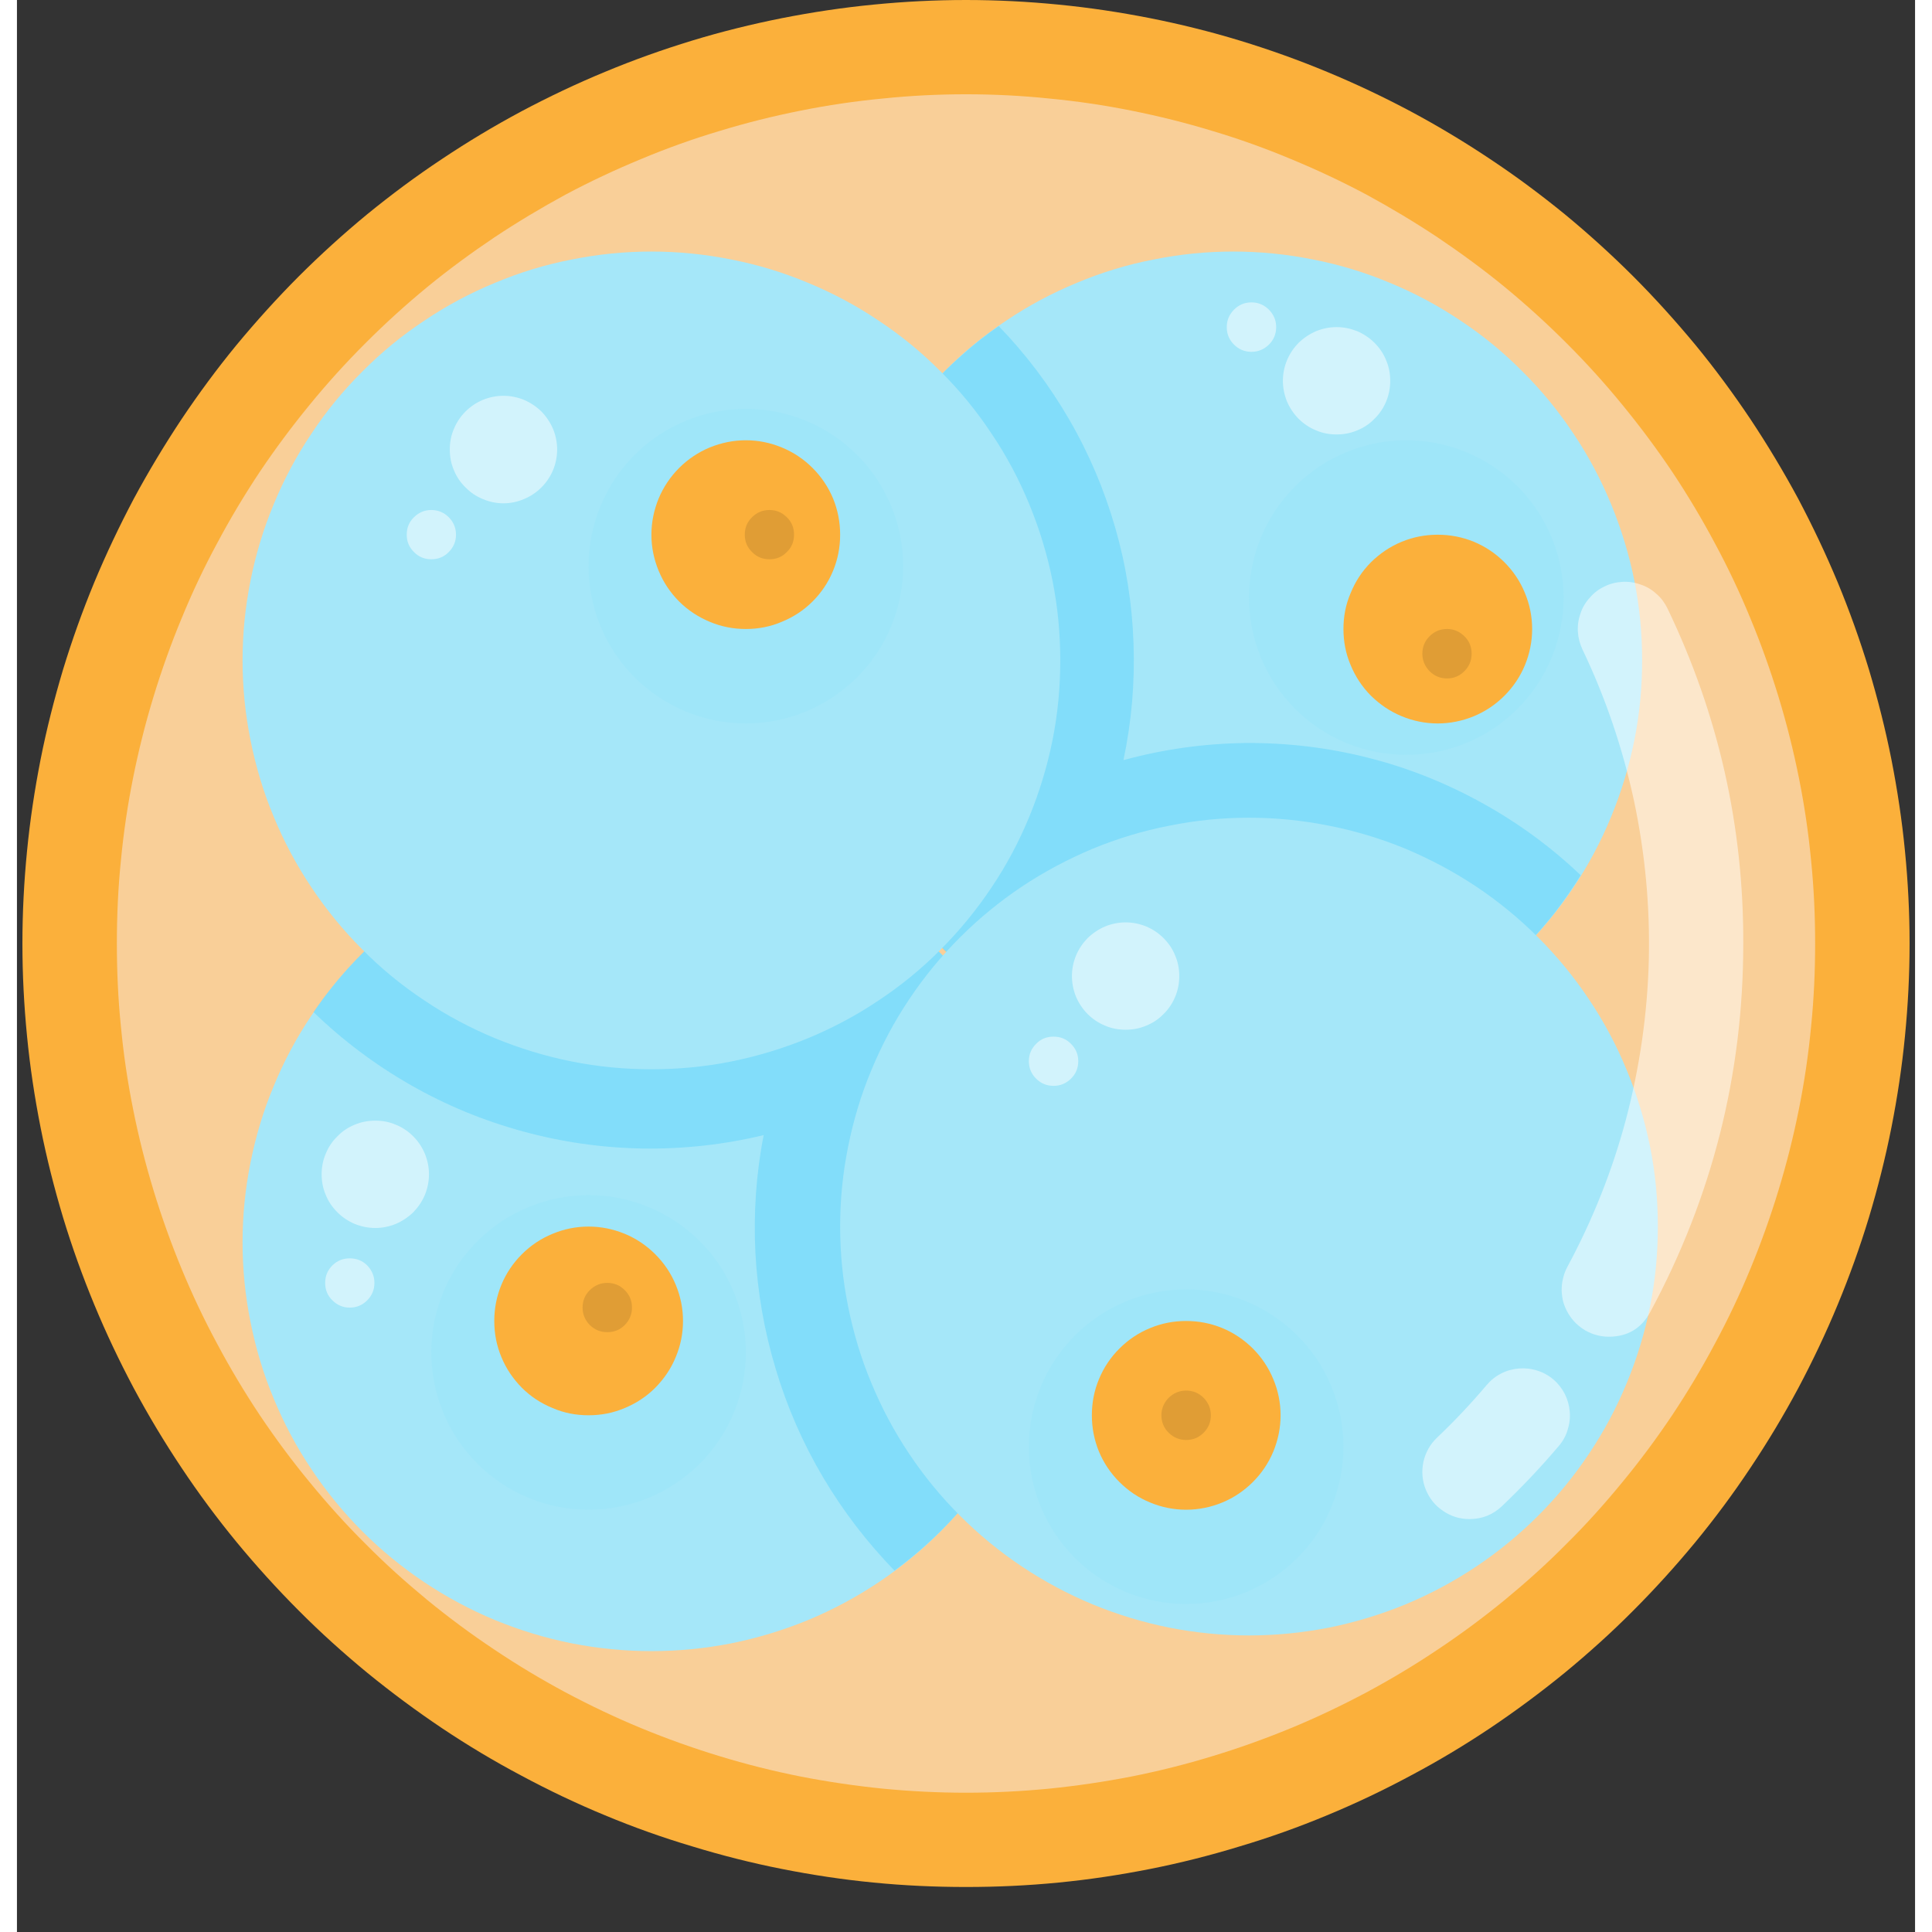 <svg xmlns="http://www.w3.org/2000/svg" xmlns:xlink="http://www.w3.org/1999/xlink" width="56" viewBox="0 0 42 42.75" height="56" preserveAspectRatio="xMidYMid meet"><rect x="0" y="0" width="42" height="42.75" fill="#333333" stroke="none"/><defs><clipPath id="id1"><path d="M 0.121 0 L 41.875 0 L 41.875 41.754 L 0.121 41.754 Z M 0.121 0 " clip-rule="nonzero"></path></clipPath></defs><g clip-path="url(#id1)"><path fill="#fbb03b" d="M 21 0 C 20.316 0 19.633 0.035 18.953 0.102 C 18.273 0.168 17.598 0.27 16.926 0.402 C 16.258 0.535 15.594 0.699 14.941 0.898 C 14.285 1.098 13.641 1.328 13.012 1.59 C 12.379 1.852 11.762 2.145 11.16 2.465 C 10.555 2.789 9.969 3.141 9.402 3.52 C 8.832 3.898 8.285 4.305 7.754 4.738 C 7.227 5.172 6.719 5.633 6.238 6.113 C 5.754 6.598 5.297 7.105 4.859 7.633 C 4.426 8.16 4.02 8.711 3.641 9.277 C 3.262 9.848 2.91 10.434 2.586 11.035 C 2.266 11.641 1.973 12.258 1.711 12.887 C 1.449 13.52 1.219 14.164 1.02 14.816 C 0.824 15.473 0.656 16.133 0.523 16.805 C 0.391 17.477 0.289 18.152 0.223 18.832 C 0.156 19.512 0.121 20.195 0.121 20.879 C 0.121 21.562 0.156 22.242 0.223 22.926 C 0.289 23.605 0.391 24.281 0.523 24.949 C 0.656 25.621 0.824 26.285 1.02 26.938 C 1.219 27.594 1.449 28.234 1.711 28.867 C 1.973 29.5 2.266 30.117 2.586 30.719 C 2.91 31.324 3.262 31.91 3.641 32.477 C 4.02 33.047 4.426 33.594 4.859 34.121 C 5.297 34.652 5.754 35.156 6.238 35.641 C 6.719 36.125 7.227 36.582 7.754 37.016 C 8.285 37.449 8.832 37.855 9.402 38.238 C 9.969 38.617 10.555 38.969 11.16 39.289 C 11.762 39.613 12.379 39.906 13.012 40.168 C 13.641 40.43 14.285 40.66 14.941 40.855 C 15.594 41.055 16.258 41.223 16.926 41.355 C 17.598 41.488 18.273 41.59 18.953 41.656 C 19.633 41.723 20.316 41.754 21 41.754 C 21.684 41.754 22.367 41.723 23.047 41.656 C 23.727 41.59 24.402 41.488 25.074 41.355 C 25.742 41.223 26.406 41.055 27.059 40.855 C 27.715 40.66 28.359 40.43 28.988 40.168 C 29.621 39.906 30.238 39.613 30.84 39.289 C 31.445 38.969 32.031 38.617 32.598 38.238 C 33.168 37.855 33.715 37.449 34.246 37.016 C 34.773 36.582 35.281 36.125 35.762 35.641 C 36.246 35.156 36.703 34.652 37.141 34.121 C 37.574 33.594 37.98 33.047 38.359 32.477 C 38.738 31.91 39.09 31.324 39.414 30.719 C 39.734 30.117 40.027 29.5 40.289 28.867 C 40.551 28.234 40.781 27.594 40.98 26.938 C 41.176 26.285 41.344 25.621 41.477 24.949 C 41.609 24.281 41.711 23.605 41.777 22.926 C 41.844 22.242 41.879 21.562 41.879 20.879 C 41.879 20.195 41.844 19.512 41.777 18.832 C 41.711 18.152 41.609 17.477 41.477 16.805 C 41.344 16.133 41.176 15.473 40.98 14.816 C 40.781 14.164 40.551 13.52 40.289 12.887 C 40.027 12.258 39.734 11.641 39.414 11.035 C 39.09 10.434 38.738 9.848 38.359 9.277 C 37.98 8.711 37.574 8.16 37.141 7.633 C 36.703 7.105 36.246 6.598 35.762 6.113 C 35.281 5.633 34.773 5.172 34.246 4.738 C 33.715 4.305 33.168 3.898 32.598 3.52 C 32.031 3.141 31.445 2.789 30.84 2.465 C 30.238 2.145 29.621 1.852 28.988 1.59 C 28.359 1.328 27.715 1.098 27.059 0.898 C 26.406 0.699 25.742 0.535 25.074 0.402 C 24.402 0.27 23.727 0.168 23.047 0.102 C 22.367 0.035 21.684 0 21 0 Z M 21 0 " fill-opacity="1" fill-rule="nonzero"></path></g><path fill="#f9cf98" d="M 39.789 20.879 C 39.789 21.492 39.762 22.105 39.699 22.719 C 39.641 23.332 39.551 23.941 39.43 24.543 C 39.309 25.148 39.16 25.742 38.98 26.332 C 38.801 26.922 38.594 27.5 38.359 28.07 C 38.125 28.637 37.863 29.191 37.57 29.734 C 37.281 30.277 36.965 30.805 36.625 31.316 C 36.281 31.828 35.914 32.324 35.523 32.797 C 35.133 33.273 34.723 33.73 34.285 34.164 C 33.852 34.602 33.395 35.012 32.922 35.402 C 32.445 35.793 31.949 36.16 31.438 36.5 C 30.926 36.844 30.398 37.16 29.859 37.449 C 29.316 37.738 28.758 38.004 28.191 38.238 C 27.621 38.473 27.043 38.68 26.453 38.859 C 25.867 39.039 25.27 39.188 24.664 39.309 C 24.062 39.426 23.453 39.516 22.84 39.578 C 22.23 39.637 21.617 39.668 21 39.668 C 20.383 39.668 19.77 39.637 19.16 39.578 C 18.547 39.516 17.938 39.426 17.336 39.309 C 16.73 39.188 16.133 39.039 15.547 38.859 C 14.957 38.68 14.379 38.473 13.809 38.238 C 13.242 38.004 12.684 37.738 12.141 37.449 C 11.602 37.16 11.074 36.844 10.562 36.5 C 10.051 36.16 9.555 35.793 9.078 35.402 C 8.605 35.012 8.148 34.602 7.715 34.164 C 7.277 33.73 6.867 33.273 6.477 32.797 C 6.086 32.324 5.719 31.828 5.375 31.316 C 5.035 30.805 4.719 30.277 4.43 29.734 C 4.137 29.191 3.875 28.637 3.641 28.07 C 3.406 27.5 3.199 26.922 3.02 26.332 C 2.84 25.742 2.691 25.148 2.57 24.543 C 2.449 23.941 2.359 23.332 2.301 22.719 C 2.238 22.105 2.211 21.492 2.211 20.879 C 2.211 20.262 2.238 19.648 2.301 19.035 C 2.359 18.422 2.449 17.816 2.57 17.211 C 2.691 16.609 2.84 16.012 3.02 15.422 C 3.199 14.836 3.406 14.254 3.641 13.688 C 3.875 13.117 4.137 12.562 4.43 12.02 C 4.719 11.477 5.035 10.949 5.375 10.438 C 5.719 9.926 6.086 9.434 6.477 8.957 C 6.867 8.48 7.277 8.027 7.715 7.59 C 8.148 7.156 8.605 6.742 9.078 6.352 C 9.555 5.961 10.051 5.598 10.562 5.254 C 11.074 4.914 11.602 4.598 12.141 4.305 C 12.684 4.016 13.242 3.754 13.809 3.52 C 14.379 3.281 14.957 3.074 15.547 2.898 C 16.133 2.719 16.73 2.57 17.336 2.449 C 17.938 2.328 18.547 2.238 19.16 2.18 C 19.77 2.117 20.383 2.086 21 2.086 C 21.617 2.086 22.23 2.117 22.84 2.18 C 23.453 2.238 24.062 2.328 24.664 2.449 C 25.27 2.57 25.867 2.719 26.453 2.898 C 27.043 3.074 27.621 3.281 28.191 3.52 C 28.758 3.754 29.316 4.016 29.859 4.305 C 30.398 4.598 30.926 4.914 31.438 5.254 C 31.949 5.598 32.445 5.961 32.922 6.352 C 33.395 6.742 33.852 7.156 34.285 7.59 C 34.723 8.027 35.133 8.48 35.523 8.957 C 35.914 9.434 36.281 9.926 36.625 10.438 C 36.965 10.949 37.281 11.477 37.57 12.02 C 37.863 12.562 38.125 13.117 38.359 13.688 C 38.594 14.254 38.801 14.836 38.98 15.422 C 39.16 16.012 39.309 16.609 39.43 17.211 C 39.551 17.816 39.641 18.422 39.699 19.035 C 39.762 19.648 39.789 20.262 39.789 20.879 Z M 39.789 20.879 " fill-opacity="1" fill-rule="nonzero"></path><path fill="#a5e7f9" d="M 26.914 23.66 C 27.508 23.66 28.098 23.605 28.68 23.488 C 29.262 23.371 29.828 23.199 30.379 22.973 C 30.926 22.746 31.449 22.469 31.941 22.137 C 32.438 21.809 32.895 21.434 33.312 21.012 C 33.734 20.59 34.109 20.133 34.438 19.641 C 34.77 19.148 35.047 18.625 35.273 18.078 C 35.5 17.527 35.672 16.961 35.789 16.379 C 35.906 15.797 35.961 15.207 35.961 14.613 C 35.961 14.02 35.906 13.434 35.789 12.848 C 35.672 12.266 35.5 11.703 35.273 11.152 C 35.047 10.605 34.77 10.082 34.438 9.59 C 34.109 9.094 33.734 8.637 33.312 8.219 C 32.895 7.797 32.438 7.422 31.941 7.094 C 31.449 6.762 30.926 6.484 30.379 6.258 C 29.828 6.027 29.262 5.855 28.68 5.742 C 28.098 5.625 27.508 5.566 26.914 5.566 C 26.32 5.566 25.734 5.625 25.152 5.742 C 24.566 5.855 24.004 6.027 23.453 6.258 C 22.906 6.484 22.383 6.762 21.891 7.094 C 21.395 7.422 20.938 7.797 20.52 8.219 C 20.098 8.637 19.723 9.094 19.395 9.59 C 19.062 10.082 18.785 10.605 18.559 11.152 C 18.328 11.703 18.156 12.266 18.043 12.848 C 17.926 13.434 17.867 14.02 17.867 14.613 C 17.867 15.207 17.926 15.797 18.043 16.379 C 18.156 16.961 18.328 17.527 18.559 18.078 C 18.785 18.625 19.062 19.148 19.395 19.641 C 19.723 20.133 20.098 20.59 20.52 21.012 C 20.938 21.434 21.395 21.809 21.891 22.137 C 22.383 22.469 22.906 22.746 23.453 22.973 C 24.004 23.199 24.566 23.371 25.152 23.488 C 25.734 23.605 26.32 23.66 26.914 23.66 Z M 26.914 23.66 " fill-opacity="1" fill-rule="nonzero"></path><path fill="#a5e7f9" d="M 14.039 36.535 C 14.633 36.535 15.223 36.477 15.805 36.363 C 16.387 36.246 16.953 36.074 17.504 35.848 C 18.051 35.621 18.574 35.34 19.066 35.012 C 19.562 34.68 20.02 34.305 20.438 33.887 C 20.859 33.465 21.234 33.008 21.562 32.516 C 21.895 32.023 22.172 31.5 22.398 30.953 C 22.625 30.402 22.797 29.836 22.914 29.254 C 23.031 28.672 23.086 28.082 23.086 27.488 C 23.086 26.895 23.031 26.309 22.914 25.723 C 22.797 25.141 22.625 24.574 22.398 24.027 C 22.172 23.477 21.895 22.957 21.562 22.465 C 21.234 21.969 20.859 21.512 20.438 21.094 C 20.02 20.672 19.562 20.297 19.066 19.969 C 18.574 19.637 18.051 19.359 17.504 19.129 C 16.953 18.902 16.387 18.73 15.805 18.617 C 15.223 18.5 14.633 18.441 14.039 18.441 C 13.445 18.441 12.859 18.5 12.277 18.617 C 11.691 18.73 11.129 18.902 10.578 19.129 C 10.031 19.359 9.508 19.637 9.016 19.969 C 8.52 20.297 8.062 20.672 7.645 21.094 C 7.223 21.512 6.848 21.969 6.52 22.465 C 6.188 22.957 5.91 23.477 5.684 24.027 C 5.453 24.574 5.285 25.141 5.168 25.723 C 5.051 26.309 4.992 26.895 4.992 27.488 C 4.992 28.082 5.051 28.672 5.168 29.254 C 5.285 29.836 5.453 30.402 5.684 30.953 C 5.91 31.5 6.188 32.023 6.52 32.516 C 6.848 33.008 7.223 33.465 7.645 33.887 C 8.062 34.305 8.52 34.68 9.016 35.012 C 9.508 35.34 10.031 35.621 10.578 35.848 C 11.129 36.074 11.691 36.246 12.277 36.363 C 12.859 36.477 13.445 36.535 14.039 36.535 Z M 14.039 36.535 " fill-opacity="1" fill-rule="nonzero"></path><path fill="#30c8fc" d="M 34.602 19.367 C 33.941 18.738 33.211 18.203 32.41 17.762 C 31.609 17.32 30.766 16.984 29.879 16.762 C 28.992 16.539 28.094 16.434 27.18 16.441 C 26.266 16.453 25.367 16.578 24.484 16.82 C 24.664 15.965 24.738 15.105 24.707 14.234 C 24.676 13.363 24.543 12.508 24.301 11.672 C 24.059 10.836 23.723 10.039 23.285 9.285 C 22.848 8.531 22.328 7.84 21.723 7.215 C 21.449 7.406 21.184 7.613 20.934 7.836 C 20.684 8.055 20.445 8.289 20.219 8.535 C 19.996 8.785 19.785 9.043 19.586 9.312 C 19.391 9.586 19.211 9.867 19.043 10.156 C 18.879 10.449 18.73 10.746 18.598 11.055 C 18.465 11.363 18.352 11.676 18.254 11.996 C 18.156 12.316 18.078 12.641 18.016 12.969 C 17.957 13.297 17.914 13.629 17.887 13.965 C 17.863 14.297 17.859 14.633 17.871 14.965 C 17.883 15.301 17.914 15.633 17.965 15.965 C 18.016 16.297 18.082 16.621 18.168 16.945 C 18.254 17.27 18.359 17.586 18.48 17.898 C 18.602 18.211 18.738 18.516 18.895 18.812 C 19.047 19.109 19.219 19.395 19.406 19.672 C 19.594 19.949 19.793 20.215 20.012 20.473 C 20.227 20.727 20.457 20.969 20.699 21.199 C 20.945 21.43 21.199 21.645 21.465 21.844 C 21.734 22.047 22.012 22.23 22.301 22.402 C 22.586 22.574 22.883 22.727 23.188 22.863 C 23.492 23.004 23.805 23.121 24.125 23.227 C 24.441 23.328 24.766 23.414 25.094 23.48 C 25.422 23.547 25.75 23.598 26.086 23.625 C 26.418 23.656 26.754 23.668 27.086 23.664 C 27.422 23.656 27.754 23.629 28.086 23.586 C 28.418 23.543 28.746 23.48 29.07 23.402 C 29.395 23.32 29.715 23.223 30.031 23.109 C 30.344 22.992 30.648 22.859 30.949 22.711 C 31.25 22.559 31.539 22.395 31.82 22.211 C 32.102 22.031 32.371 21.832 32.629 21.621 C 32.891 21.41 33.137 21.184 33.371 20.945 C 33.602 20.707 33.824 20.453 34.031 20.191 C 34.234 19.926 34.426 19.652 34.602 19.367 Z M 34.602 19.367 " fill-opacity="0.298" fill-rule="nonzero"></path><path fill="#30c8fc" d="M 23.086 27.488 C 23.086 26.523 22.938 25.578 22.633 24.66 C 22.332 23.742 21.895 22.895 21.32 22.117 C 20.746 21.34 20.062 20.672 19.273 20.113 C 18.484 19.551 17.629 19.129 16.707 18.844 C 15.781 18.559 14.836 18.426 13.871 18.445 C 12.902 18.465 11.965 18.633 11.051 18.953 C 10.137 19.273 9.297 19.727 8.531 20.316 C 7.766 20.902 7.109 21.598 6.562 22.395 C 7.211 23.023 7.93 23.562 8.711 24.008 C 9.496 24.457 10.324 24.797 11.195 25.035 C 12.062 25.273 12.949 25.398 13.852 25.414 C 14.754 25.426 15.645 25.328 16.523 25.117 C 16.355 25.977 16.297 26.844 16.34 27.719 C 16.387 28.594 16.535 29.449 16.789 30.289 C 17.039 31.129 17.387 31.926 17.832 32.68 C 18.277 33.434 18.809 34.125 19.418 34.754 C 20.574 33.902 21.473 32.836 22.117 31.559 C 22.766 30.277 23.086 28.922 23.086 27.488 Z M 23.086 27.488 " fill-opacity="0.298" fill-rule="nonzero"></path><path fill="#a5e7f9" d="M 27.262 18.094 C 26.668 18.094 26.082 18.152 25.5 18.27 C 24.914 18.383 24.352 18.555 23.801 18.781 C 23.254 19.012 22.73 19.289 22.238 19.617 C 21.742 19.949 21.285 20.324 20.867 20.742 C 20.445 21.164 20.07 21.621 19.742 22.113 C 19.41 22.609 19.133 23.129 18.906 23.68 C 18.676 24.227 18.508 24.793 18.391 25.375 C 18.273 25.957 18.215 26.547 18.215 27.141 C 18.215 27.734 18.273 28.324 18.391 28.906 C 18.508 29.488 18.676 30.055 18.906 30.602 C 19.133 31.152 19.41 31.672 19.742 32.168 C 20.07 32.66 20.445 33.117 20.867 33.539 C 21.285 33.957 21.742 34.332 22.238 34.664 C 22.73 34.992 23.254 35.273 23.801 35.5 C 24.352 35.727 24.914 35.898 25.5 36.016 C 26.082 36.129 26.668 36.188 27.262 36.188 C 27.855 36.188 28.445 36.129 29.027 36.016 C 29.609 35.898 30.176 35.727 30.727 35.5 C 31.273 35.273 31.797 34.992 32.289 34.664 C 32.785 34.332 33.242 33.957 33.66 33.539 C 34.082 33.117 34.457 32.66 34.785 32.168 C 35.117 31.672 35.395 31.152 35.621 30.602 C 35.848 30.055 36.02 29.488 36.137 28.906 C 36.254 28.324 36.309 27.734 36.309 27.141 C 36.309 26.547 36.254 25.957 36.137 25.375 C 36.02 24.793 35.848 24.227 35.621 23.68 C 35.395 23.129 35.117 22.609 34.785 22.113 C 34.457 21.621 34.082 21.164 33.66 20.742 C 33.242 20.324 32.785 19.949 32.289 19.617 C 31.797 19.289 31.273 19.012 30.727 18.781 C 30.176 18.555 29.609 18.383 29.027 18.27 C 28.445 18.152 27.855 18.094 27.262 18.094 Z M 27.262 18.094 " fill-opacity="1" fill-rule="nonzero"></path><path fill="#a5e7f9" d="M 14.039 23.66 C 14.633 23.66 15.223 23.605 15.805 23.488 C 16.387 23.371 16.953 23.199 17.504 22.973 C 18.051 22.746 18.574 22.469 19.066 22.137 C 19.562 21.809 20.02 21.434 20.438 21.012 C 20.859 20.59 21.234 20.133 21.562 19.641 C 21.895 19.148 22.172 18.625 22.398 18.078 C 22.625 17.527 22.797 16.961 22.914 16.379 C 23.031 15.797 23.086 15.207 23.086 14.613 C 23.086 14.02 23.031 13.434 22.914 12.848 C 22.797 12.266 22.625 11.703 22.398 11.152 C 22.172 10.605 21.895 10.082 21.562 9.59 C 21.234 9.094 20.859 8.637 20.438 8.219 C 20.02 7.797 19.562 7.422 19.066 7.094 C 18.574 6.762 18.051 6.484 17.504 6.258 C 16.953 6.027 16.387 5.855 15.805 5.742 C 15.223 5.625 14.633 5.566 14.039 5.566 C 13.445 5.566 12.859 5.625 12.277 5.742 C 11.691 5.855 11.129 6.027 10.578 6.258 C 10.031 6.484 9.508 6.762 9.016 7.094 C 8.52 7.422 8.062 7.797 7.645 8.219 C 7.223 8.637 6.848 9.094 6.52 9.59 C 6.188 10.082 5.91 10.605 5.684 11.152 C 5.453 11.703 5.285 12.266 5.168 12.848 C 5.051 13.434 4.992 14.02 4.992 14.613 C 4.992 15.207 5.051 15.797 5.168 16.379 C 5.285 16.961 5.453 17.527 5.684 18.078 C 5.91 18.625 6.188 19.148 6.52 19.641 C 6.848 20.133 7.223 20.59 7.645 21.012 C 8.062 21.434 8.52 21.809 9.016 22.137 C 9.508 22.469 10.031 22.746 10.578 22.973 C 11.129 23.199 11.691 23.371 12.277 23.488 C 12.859 23.605 13.445 23.66 14.039 23.66 Z M 14.039 23.66 " fill-opacity="1" fill-rule="nonzero"></path><path fill="#9fe6f9" d="M 19.609 12.527 C 19.609 12.988 19.52 13.434 19.344 13.859 C 19.168 14.285 18.914 14.66 18.59 14.988 C 18.262 15.312 17.887 15.566 17.461 15.742 C 17.035 15.918 16.59 16.008 16.129 16.008 C 15.668 16.008 15.223 15.918 14.797 15.742 C 14.371 15.566 13.996 15.312 13.668 14.988 C 13.34 14.66 13.09 14.285 12.914 13.859 C 12.738 13.434 12.648 12.988 12.648 12.527 C 12.648 12.066 12.738 11.621 12.914 11.195 C 13.09 10.77 13.34 10.391 13.668 10.066 C 13.996 9.738 14.371 9.488 14.797 9.312 C 15.223 9.137 15.668 9.047 16.129 9.047 C 16.59 9.047 17.035 9.137 17.461 9.312 C 17.887 9.488 18.262 9.738 18.59 10.066 C 18.914 10.391 19.168 10.77 19.344 11.195 C 19.52 11.621 19.609 12.066 19.609 12.527 Z M 19.609 12.527 " fill-opacity="1" fill-rule="nonzero"></path><path fill="#fbb03b" d="M 18.215 11.832 C 18.215 12.109 18.164 12.375 18.059 12.629 C 17.953 12.887 17.801 13.113 17.605 13.309 C 17.41 13.504 17.184 13.652 16.926 13.758 C 16.672 13.867 16.406 13.918 16.129 13.918 C 15.852 13.918 15.586 13.867 15.328 13.758 C 15.074 13.652 14.848 13.504 14.652 13.309 C 14.457 13.113 14.305 12.887 14.199 12.629 C 14.094 12.375 14.039 12.109 14.039 11.832 C 14.039 11.555 14.094 11.289 14.199 11.031 C 14.305 10.777 14.457 10.551 14.652 10.355 C 14.848 10.16 15.074 10.008 15.328 9.902 C 15.586 9.797 15.852 9.742 16.129 9.742 C 16.406 9.742 16.672 9.797 16.926 9.902 C 17.184 10.008 17.41 10.16 17.605 10.355 C 17.801 10.551 17.953 10.777 18.059 11.031 C 18.164 11.289 18.215 11.555 18.215 11.832 Z M 18.215 11.832 " fill-opacity="1" fill-rule="nonzero"></path><path fill="#9fe6f9" d="M 29.352 32.012 C 29.352 32.473 29.262 32.918 29.086 33.344 C 28.91 33.77 28.66 34.148 28.332 34.473 C 28.004 34.801 27.629 35.051 27.203 35.227 C 26.777 35.402 26.332 35.492 25.871 35.492 C 25.41 35.492 24.965 35.402 24.539 35.227 C 24.113 35.051 23.738 34.801 23.41 34.473 C 23.086 34.148 22.832 33.77 22.656 33.344 C 22.48 32.918 22.391 32.473 22.391 32.012 C 22.391 31.551 22.48 31.109 22.656 30.68 C 22.832 30.254 23.086 29.879 23.41 29.551 C 23.738 29.227 24.113 28.973 24.539 28.797 C 24.965 28.621 25.41 28.531 25.871 28.531 C 26.332 28.531 26.777 28.621 27.203 28.797 C 27.629 28.973 28.004 29.227 28.332 29.551 C 28.66 29.879 28.91 30.254 29.086 30.68 C 29.262 31.109 29.352 31.551 29.352 32.012 Z M 29.352 32.012 " fill-opacity="1" fill-rule="nonzero"></path><path fill="#fbb03b" d="M 27.961 31.316 C 27.961 31.594 27.906 31.859 27.801 32.117 C 27.695 32.371 27.543 32.598 27.348 32.793 C 27.152 32.988 26.926 33.141 26.672 33.246 C 26.414 33.352 26.148 33.406 25.871 33.406 C 25.594 33.406 25.328 33.352 25.074 33.246 C 24.816 33.141 24.59 32.988 24.395 32.793 C 24.199 32.598 24.047 32.371 23.941 32.117 C 23.836 31.859 23.785 31.594 23.785 31.316 C 23.785 31.039 23.836 30.773 23.941 30.52 C 24.047 30.262 24.199 30.035 24.395 29.84 C 24.59 29.645 24.816 29.492 25.074 29.387 C 25.328 29.281 25.594 29.23 25.871 29.23 C 26.148 29.23 26.414 29.281 26.672 29.387 C 26.926 29.492 27.152 29.645 27.348 29.84 C 27.543 30.035 27.695 30.262 27.801 30.52 C 27.906 30.773 27.961 31.039 27.961 31.316 Z M 27.961 31.316 " fill-opacity="1" fill-rule="nonzero"></path><path fill="#9fe6f9" d="M 16.129 29.926 C 16.129 30.387 16.039 30.832 15.863 31.258 C 15.688 31.684 15.438 32.059 15.109 32.387 C 14.781 32.711 14.406 32.965 13.98 33.141 C 13.555 33.316 13.109 33.406 12.648 33.406 C 12.188 33.406 11.742 33.316 11.316 33.141 C 10.891 32.965 10.516 32.711 10.188 32.387 C 9.863 32.059 9.609 31.684 9.434 31.258 C 9.258 30.832 9.168 30.387 9.168 29.926 C 9.168 29.465 9.258 29.02 9.434 28.594 C 9.609 28.168 9.863 27.789 10.188 27.465 C 10.516 27.137 10.891 26.887 11.316 26.711 C 11.742 26.535 12.188 26.445 12.648 26.445 C 13.109 26.445 13.555 26.535 13.98 26.711 C 14.406 26.887 14.781 27.137 15.109 27.465 C 15.438 27.789 15.688 28.168 15.863 28.594 C 16.039 29.02 16.129 29.465 16.129 29.926 Z M 16.129 29.926 " fill-opacity="1" fill-rule="nonzero"></path><path fill="#fbb03b" d="M 14.738 29.23 C 14.738 29.508 14.684 29.773 14.578 30.027 C 14.473 30.285 14.32 30.508 14.125 30.707 C 13.93 30.902 13.703 31.051 13.449 31.156 C 13.191 31.266 12.926 31.316 12.648 31.316 C 12.371 31.316 12.105 31.266 11.852 31.156 C 11.594 31.051 11.367 30.902 11.172 30.707 C 10.977 30.508 10.824 30.285 10.719 30.027 C 10.613 29.773 10.562 29.508 10.562 29.23 C 10.562 28.953 10.613 28.688 10.719 28.43 C 10.824 28.176 10.977 27.949 11.172 27.754 C 11.367 27.559 11.594 27.406 11.852 27.301 C 12.105 27.195 12.371 27.141 12.648 27.141 C 12.926 27.141 13.191 27.195 13.449 27.301 C 13.703 27.406 13.93 27.559 14.125 27.754 C 14.32 27.949 14.473 28.176 14.578 28.43 C 14.684 28.688 14.738 28.953 14.738 29.23 Z M 14.738 29.23 " fill-opacity="1" fill-rule="nonzero"></path><path fill="#9fe6f9" d="M 34.223 13.223 C 34.223 13.684 34.133 14.129 33.957 14.555 C 33.781 14.98 33.531 15.355 33.203 15.684 C 32.879 16.008 32.5 16.262 32.074 16.438 C 31.648 16.613 31.203 16.703 30.742 16.703 C 30.281 16.703 29.836 16.613 29.41 16.438 C 28.984 16.262 28.609 16.008 28.281 15.684 C 27.957 15.355 27.703 14.98 27.527 14.555 C 27.352 14.129 27.262 13.684 27.262 13.223 C 27.262 12.762 27.352 12.316 27.527 11.891 C 27.703 11.465 27.957 11.09 28.281 10.762 C 28.609 10.438 28.984 10.184 29.41 10.008 C 29.836 9.832 30.281 9.742 30.742 9.742 C 31.203 9.742 31.648 9.832 32.074 10.008 C 32.5 10.184 32.879 10.438 33.203 10.762 C 33.531 11.09 33.781 11.465 33.957 11.891 C 34.133 12.316 34.223 12.762 34.223 13.223 Z M 34.223 13.223 " fill-opacity="1" fill-rule="nonzero"></path><path fill="#fbb03b" d="M 33.527 13.918 C 33.527 14.195 33.473 14.461 33.367 14.719 C 33.262 14.973 33.109 15.199 32.914 15.395 C 32.719 15.59 32.492 15.742 32.238 15.848 C 31.98 15.953 31.715 16.008 31.438 16.008 C 31.16 16.008 30.895 15.953 30.641 15.848 C 30.383 15.742 30.16 15.59 29.961 15.395 C 29.766 15.199 29.617 14.973 29.512 14.719 C 29.402 14.461 29.352 14.195 29.352 13.918 C 29.352 13.641 29.402 13.375 29.512 13.121 C 29.617 12.863 29.766 12.637 29.961 12.441 C 30.16 12.246 30.383 12.094 30.641 11.988 C 30.895 11.883 31.16 11.832 31.438 11.832 C 31.715 11.832 31.98 11.883 32.238 11.988 C 32.492 12.094 32.719 12.246 32.914 12.441 C 33.109 12.637 33.262 12.863 33.367 13.121 C 33.473 13.375 33.527 13.641 33.527 13.918 Z M 33.527 13.918 " fill-opacity="1" fill-rule="nonzero"></path><path fill="#ffffff" d="M 11.953 9.945 C 11.953 10.105 11.922 10.258 11.863 10.402 C 11.801 10.547 11.715 10.676 11.605 10.785 C 11.492 10.898 11.363 10.984 11.219 11.043 C 11.074 11.105 10.922 11.137 10.766 11.137 C 10.605 11.137 10.457 11.105 10.309 11.043 C 10.164 10.984 10.035 10.898 9.926 10.785 C 9.812 10.676 9.727 10.547 9.668 10.402 C 9.605 10.258 9.578 10.105 9.578 9.945 C 9.578 9.789 9.605 9.637 9.668 9.492 C 9.727 9.348 9.812 9.219 9.926 9.105 C 10.035 8.996 10.164 8.91 10.309 8.848 C 10.457 8.789 10.605 8.758 10.766 8.758 C 10.922 8.758 11.074 8.789 11.219 8.848 C 11.363 8.91 11.492 8.996 11.605 9.105 C 11.715 9.219 11.801 9.348 11.863 9.492 C 11.922 9.637 11.953 9.789 11.953 9.945 Z M 11.953 9.945 " fill-opacity="0.498" fill-rule="nonzero"></path><path fill="#ffffff" d="M 9.715 11.832 C 9.715 11.98 9.66 12.109 9.555 12.215 C 9.449 12.324 9.32 12.375 9.168 12.375 C 9.02 12.375 8.891 12.324 8.785 12.215 C 8.676 12.109 8.625 11.98 8.625 11.832 C 8.625 11.68 8.676 11.551 8.785 11.445 C 8.891 11.34 9.02 11.285 9.168 11.285 C 9.32 11.285 9.449 11.34 9.555 11.445 C 9.66 11.551 9.715 11.68 9.715 11.832 Z M 9.715 11.832 " fill-opacity="0.498" fill-rule="nonzero"></path><path fill="#ffffff" d="M 30.387 8.426 C 30.387 8.582 30.359 8.734 30.297 8.883 C 30.238 9.027 30.152 9.156 30.039 9.266 C 29.93 9.379 29.801 9.465 29.656 9.523 C 29.508 9.586 29.359 9.613 29.199 9.613 C 29.043 9.613 28.891 9.586 28.746 9.523 C 28.602 9.465 28.473 9.379 28.359 9.266 C 28.25 9.156 28.164 9.027 28.102 8.883 C 28.043 8.734 28.012 8.582 28.012 8.426 C 28.012 8.27 28.043 8.117 28.102 7.973 C 28.164 7.824 28.25 7.699 28.359 7.586 C 28.473 7.477 28.602 7.391 28.746 7.328 C 28.891 7.27 29.043 7.238 29.199 7.238 C 29.359 7.238 29.508 7.27 29.656 7.328 C 29.801 7.391 29.93 7.477 30.039 7.586 C 30.152 7.699 30.238 7.824 30.297 7.973 C 30.359 8.117 30.387 8.27 30.387 8.426 Z M 30.387 8.426 " fill-opacity="0.498" fill-rule="nonzero"></path><path fill="#ffffff" d="M 27.863 7.238 C 27.863 7.391 27.809 7.52 27.703 7.625 C 27.594 7.73 27.469 7.785 27.316 7.785 C 27.164 7.785 27.035 7.73 26.93 7.625 C 26.824 7.52 26.77 7.391 26.77 7.238 C 26.77 7.086 26.824 6.961 26.93 6.852 C 27.035 6.746 27.164 6.691 27.316 6.691 C 27.469 6.691 27.594 6.746 27.703 6.852 C 27.809 6.961 27.863 7.086 27.863 7.238 Z M 27.863 7.238 " fill-opacity="0.498" fill-rule="nonzero"></path><path fill="#ffffff" d="M 25.719 21.598 C 25.719 21.754 25.691 21.906 25.629 22.055 C 25.57 22.199 25.484 22.328 25.371 22.438 C 25.262 22.551 25.133 22.637 24.988 22.695 C 24.84 22.758 24.691 22.785 24.531 22.785 C 24.375 22.785 24.223 22.758 24.078 22.695 C 23.934 22.637 23.805 22.551 23.691 22.438 C 23.582 22.328 23.496 22.199 23.434 22.055 C 23.375 21.906 23.344 21.754 23.344 21.598 C 23.344 21.441 23.375 21.289 23.434 21.145 C 23.496 20.996 23.582 20.871 23.691 20.758 C 23.805 20.648 23.934 20.562 24.078 20.5 C 24.223 20.441 24.375 20.41 24.531 20.41 C 24.691 20.41 24.84 20.441 24.988 20.5 C 25.133 20.562 25.262 20.648 25.371 20.758 C 25.484 20.871 25.57 20.996 25.629 21.145 C 25.691 21.289 25.719 21.441 25.719 21.598 Z M 25.719 21.598 " fill-opacity="0.498" fill-rule="nonzero"></path><path fill="#ffffff" d="M 23.484 23.48 C 23.484 23.633 23.43 23.762 23.324 23.867 C 23.215 23.973 23.09 24.027 22.938 24.027 C 22.785 24.027 22.656 23.973 22.551 23.867 C 22.445 23.762 22.391 23.633 22.391 23.48 C 22.391 23.332 22.445 23.203 22.551 23.098 C 22.656 22.988 22.785 22.938 22.938 22.938 C 23.09 22.938 23.215 22.988 23.324 23.098 C 23.43 23.203 23.484 23.332 23.484 23.48 Z M 23.484 23.48 " fill-opacity="0.498" fill-rule="nonzero"></path><path fill="#ffffff" d="M 9.117 25.984 C 9.117 26.141 9.086 26.293 9.027 26.438 C 8.965 26.586 8.879 26.711 8.77 26.824 C 8.656 26.934 8.527 27.02 8.383 27.082 C 8.238 27.141 8.086 27.172 7.93 27.172 C 7.773 27.172 7.621 27.141 7.473 27.082 C 7.328 27.02 7.199 26.934 7.09 26.824 C 6.977 26.711 6.891 26.586 6.832 26.438 C 6.77 26.293 6.742 26.141 6.742 25.984 C 6.742 25.828 6.77 25.676 6.832 25.531 C 6.891 25.383 6.977 25.254 7.09 25.145 C 7.199 25.031 7.328 24.945 7.473 24.887 C 7.621 24.824 7.773 24.797 7.93 24.797 C 8.086 24.797 8.238 24.824 8.383 24.887 C 8.527 24.945 8.656 25.031 8.77 25.145 C 8.879 25.254 8.965 25.383 9.027 25.531 C 9.086 25.676 9.117 25.828 9.117 25.984 Z M 9.117 25.984 " fill-opacity="0.498" fill-rule="nonzero"></path><path fill="#ffffff" d="M 7.91 28.387 C 7.91 28.539 7.855 28.668 7.75 28.773 C 7.645 28.879 7.516 28.934 7.363 28.934 C 7.215 28.934 7.086 28.879 6.98 28.773 C 6.871 28.668 6.82 28.539 6.82 28.387 C 6.82 28.238 6.871 28.109 6.98 28 C 7.086 27.895 7.215 27.844 7.363 27.844 C 7.516 27.844 7.645 27.895 7.75 28 C 7.855 28.109 7.91 28.238 7.91 28.387 Z M 7.91 28.387 " fill-opacity="0.498" fill-rule="nonzero"></path><path fill="#ffffff" d="M 32.141 33.613 C 31.93 33.613 31.734 33.555 31.559 33.434 C 31.379 33.316 31.254 33.156 31.172 32.957 C 31.094 32.762 31.078 32.555 31.121 32.348 C 31.168 32.141 31.266 31.961 31.422 31.812 C 31.809 31.445 32.176 31.055 32.523 30.645 C 32.613 30.539 32.719 30.453 32.844 30.391 C 32.965 30.328 33.098 30.293 33.234 30.281 C 33.371 30.27 33.508 30.285 33.641 30.328 C 33.77 30.367 33.891 30.434 33.996 30.523 C 34.102 30.613 34.184 30.719 34.25 30.844 C 34.312 30.969 34.348 31.098 34.359 31.234 C 34.371 31.375 34.355 31.508 34.312 31.641 C 34.273 31.773 34.207 31.891 34.117 31.996 C 33.723 32.461 33.305 32.902 32.863 33.324 C 32.66 33.516 32.422 33.613 32.141 33.613 Z M 32.141 33.613 " fill-opacity="0.498" fill-rule="nonzero"></path><path fill="#ffffff" d="M 35.223 29.578 C 35.133 29.578 35.043 29.566 34.957 29.543 C 34.867 29.52 34.785 29.484 34.707 29.441 C 34.629 29.395 34.559 29.34 34.492 29.277 C 34.43 29.215 34.375 29.145 34.328 29.066 C 34.281 28.988 34.246 28.906 34.219 28.82 C 34.195 28.734 34.184 28.645 34.18 28.555 C 34.18 28.465 34.188 28.375 34.211 28.289 C 34.23 28.199 34.262 28.117 34.305 28.035 C 34.867 26.992 35.305 25.895 35.609 24.746 C 35.91 23.598 36.078 22.43 36.109 21.242 C 36.137 20.055 36.027 18.883 35.781 17.719 C 35.531 16.559 35.152 15.441 34.641 14.371 C 34.582 14.246 34.547 14.113 34.539 13.977 C 34.531 13.836 34.551 13.703 34.598 13.57 C 34.641 13.441 34.711 13.324 34.805 13.223 C 34.895 13.117 35.004 13.035 35.129 12.977 C 35.254 12.914 35.387 12.883 35.523 12.875 C 35.66 12.867 35.797 12.887 35.926 12.934 C 36.059 12.977 36.176 13.047 36.277 13.141 C 36.383 13.23 36.461 13.34 36.523 13.465 C 37.648 15.809 38.207 18.277 38.199 20.879 C 38.199 23.77 37.512 26.484 36.141 29.031 C 35.945 29.395 35.637 29.578 35.223 29.578 Z M 35.223 29.578 " fill-opacity="0.498" fill-rule="nonzero"></path><path fill="#e09d35" d="M 17.195 11.832 C 17.195 11.98 17.145 12.109 17.035 12.215 C 16.93 12.324 16.801 12.375 16.652 12.375 C 16.5 12.375 16.371 12.324 16.266 12.215 C 16.156 12.109 16.105 11.98 16.105 11.832 C 16.105 11.68 16.156 11.551 16.266 11.445 C 16.371 11.34 16.5 11.285 16.652 11.285 C 16.801 11.285 16.93 11.34 17.035 11.445 C 17.145 11.551 17.195 11.68 17.195 11.832 Z M 17.195 11.832 " fill-opacity="1" fill-rule="nonzero"></path><path fill="#e09d35" d="M 32.188 14.465 C 32.188 14.613 32.137 14.742 32.027 14.852 C 31.922 14.957 31.793 15.012 31.645 15.012 C 31.492 15.012 31.363 14.957 31.258 14.852 C 31.152 14.742 31.098 14.613 31.098 14.465 C 31.098 14.312 31.152 14.184 31.258 14.078 C 31.363 13.973 31.492 13.918 31.645 13.918 C 31.793 13.918 31.922 13.973 32.027 14.078 C 32.137 14.184 32.188 14.312 32.188 14.465 Z M 32.188 14.465 " fill-opacity="1" fill-rule="nonzero"></path><path fill="#e09d35" d="M 26.418 31.316 C 26.418 31.469 26.363 31.598 26.258 31.703 C 26.152 31.809 26.023 31.863 25.871 31.863 C 25.723 31.863 25.594 31.809 25.484 31.703 C 25.379 31.598 25.324 31.469 25.324 31.316 C 25.324 31.168 25.379 31.039 25.484 30.93 C 25.594 30.824 25.723 30.77 25.871 30.77 C 26.023 30.77 26.152 30.824 26.258 30.93 C 26.363 31.039 26.418 31.168 26.418 31.316 Z M 26.418 31.316 " fill-opacity="1" fill-rule="nonzero"></path><path fill="#e09d35" d="M 13.609 28.934 C 13.609 29.082 13.555 29.211 13.449 29.32 C 13.344 29.426 13.215 29.477 13.062 29.477 C 12.914 29.477 12.785 29.426 12.676 29.32 C 12.57 29.211 12.516 29.082 12.516 28.934 C 12.516 28.781 12.57 28.652 12.676 28.547 C 12.785 28.441 12.914 28.387 13.062 28.387 C 13.215 28.387 13.344 28.441 13.449 28.547 C 13.555 28.652 13.609 28.781 13.609 28.934 Z M 13.609 28.934 " fill-opacity="1" fill-rule="nonzero"></path></svg>